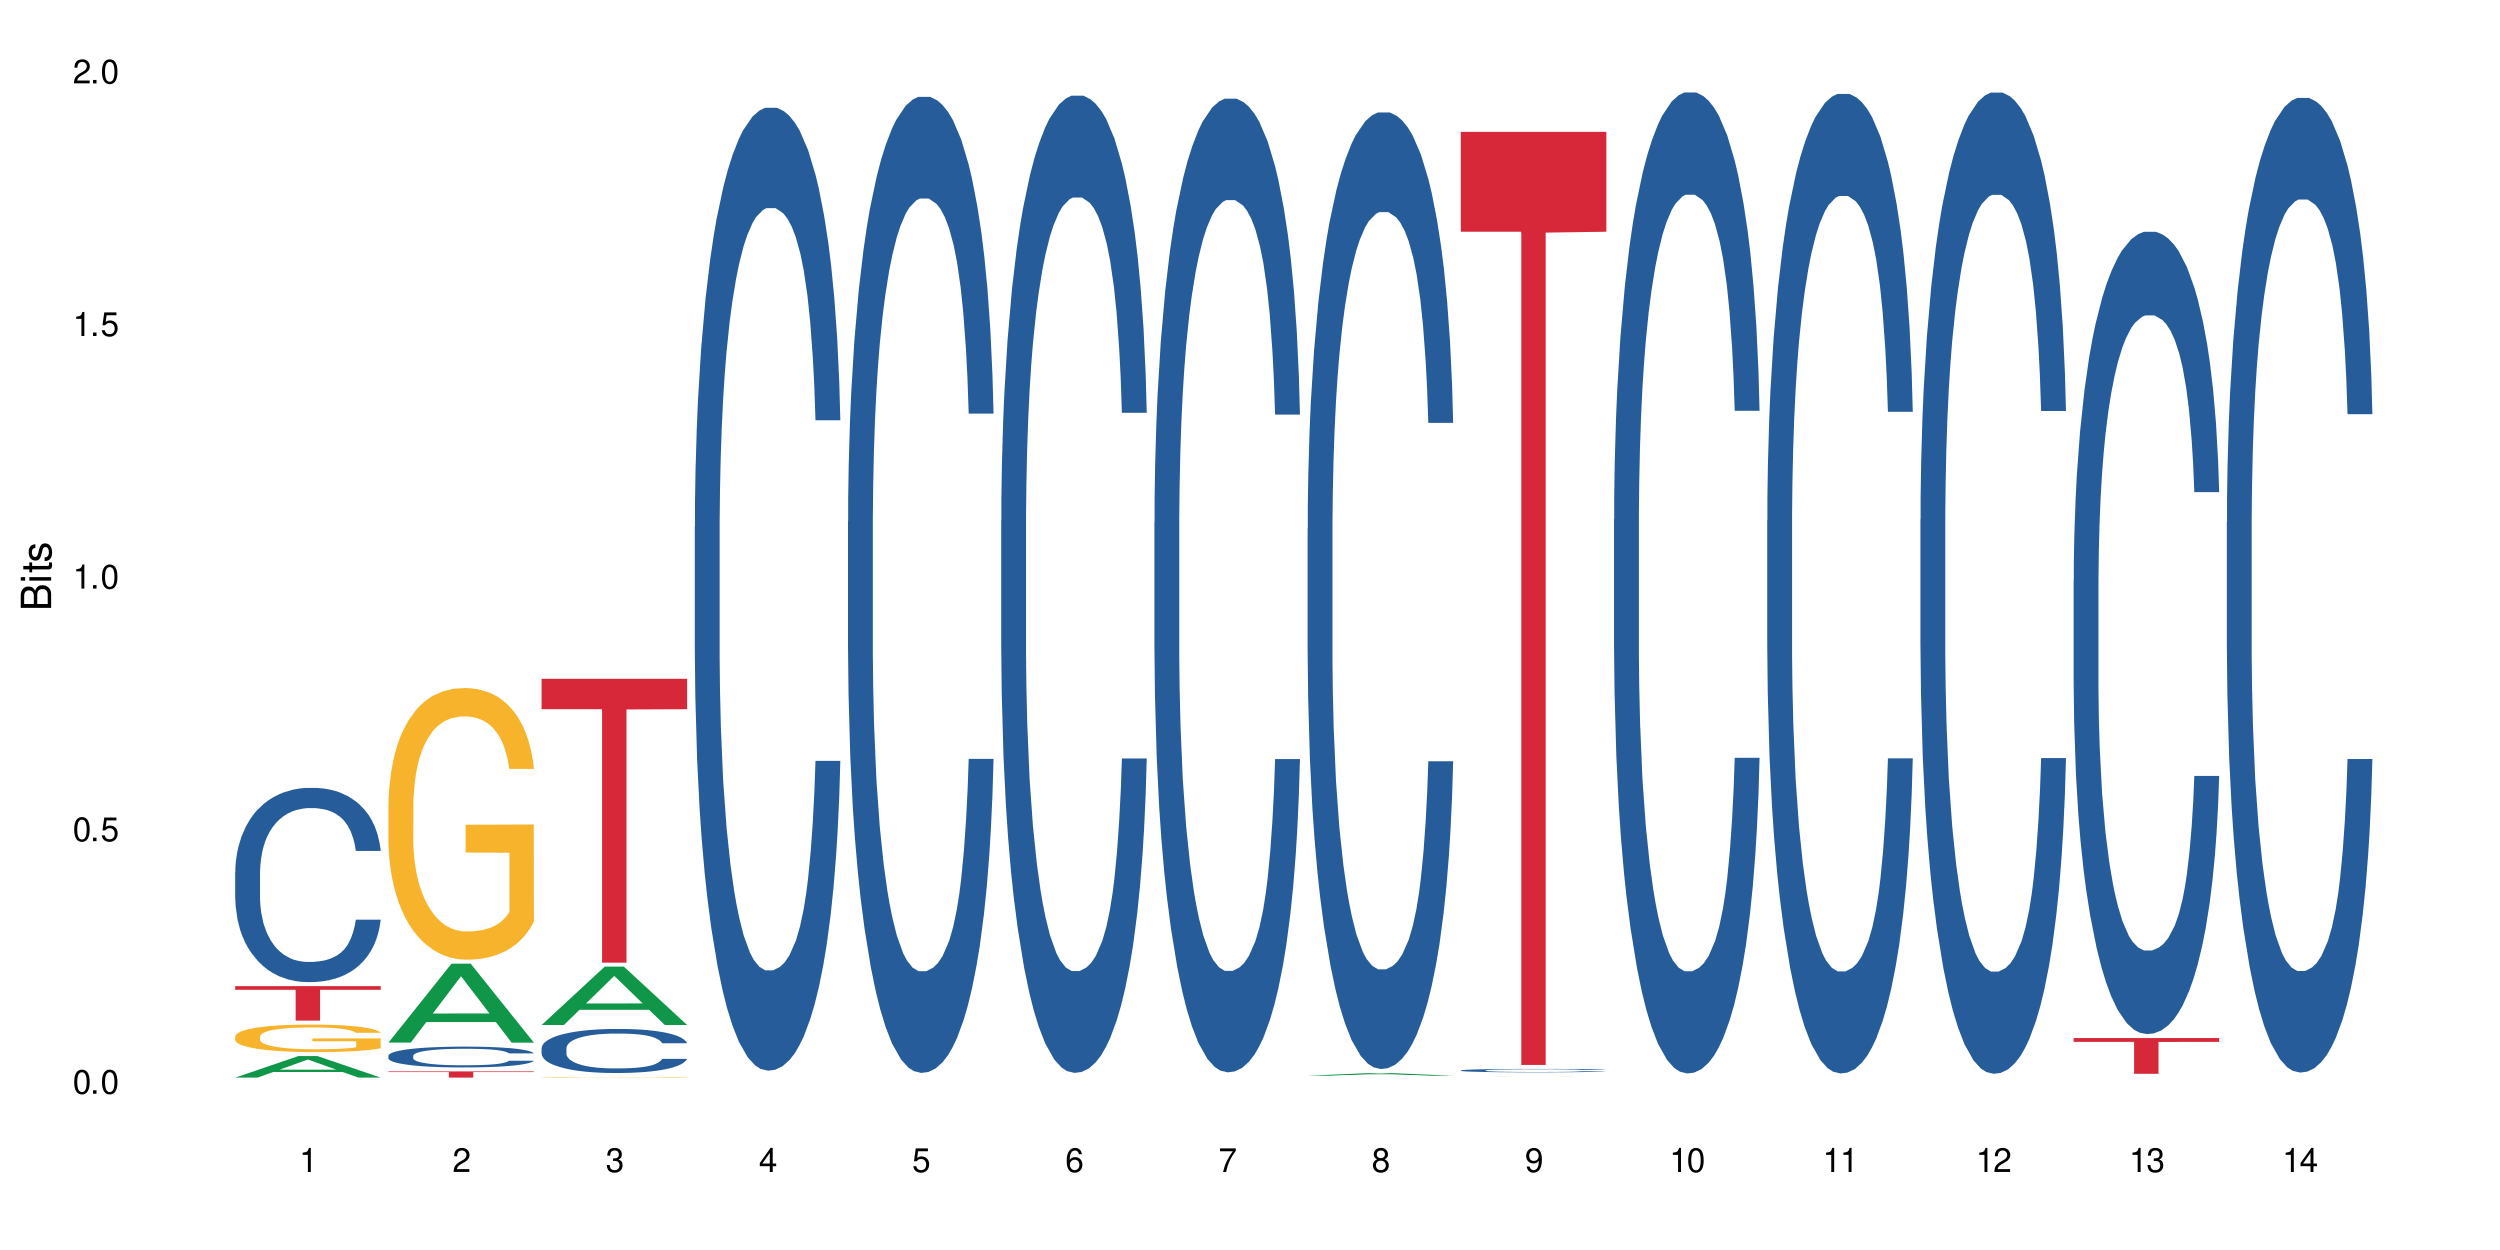 <?xml version="1.0" encoding="UTF-8"?>
<svg xmlns="http://www.w3.org/2000/svg" xmlns:xlink="http://www.w3.org/1999/xlink" width="720" height="360" viewBox="0 0 720 360">
<defs>
<g>
<g id="glyph-0-0">
</g>
<g id="glyph-0-1">
<path d="M 2.641 -6.938 C 2 -6.938 1.422 -6.656 1.078 -6.172 C 0.641 -5.562 0.406 -4.641 0.406 -3.359 C 0.406 -1.016 1.188 0.219 2.641 0.219 C 4.078 0.219 4.859 -1.016 4.859 -3.297 C 4.859 -4.641 4.656 -5.547 4.203 -6.172 C 3.844 -6.656 3.281 -6.938 2.641 -6.938 Z M 2.641 -6.188 C 3.547 -6.188 4 -5.25 4 -3.375 C 4 -1.406 3.562 -0.484 2.625 -0.484 C 1.734 -0.484 1.281 -1.438 1.281 -3.344 C 1.281 -5.25 1.734 -6.188 2.641 -6.188 Z M 2.641 -6.188 "/>
</g>
<g id="glyph-0-2">
<path d="M 1.828 -1 L 0.828 -1 L 0.828 0 L 1.828 0 Z M 1.828 -1 "/>
</g>
<g id="glyph-0-3">
<path d="M 4.562 -6.797 L 1.062 -6.797 L 0.547 -3.094 L 1.328 -3.094 C 1.719 -3.562 2.047 -3.734 2.578 -3.734 C 3.484 -3.734 4.062 -3.109 4.062 -2.094 C 4.062 -1.125 3.484 -0.531 2.578 -0.531 C 1.828 -0.531 1.375 -0.906 1.188 -1.672 L 0.328 -1.672 C 0.453 -1.109 0.547 -0.844 0.75 -0.594 C 1.125 -0.078 1.828 0.219 2.594 0.219 C 3.969 0.219 4.922 -0.781 4.922 -2.219 C 4.922 -3.562 4.031 -4.484 2.719 -4.484 C 2.25 -4.484 1.859 -4.359 1.469 -4.062 L 1.734 -5.969 L 4.562 -5.969 Z M 4.562 -6.797 "/>
</g>
<g id="glyph-0-4">
<path d="M 2.484 -4.938 L 2.484 0 L 3.328 0 L 3.328 -6.938 L 2.766 -6.938 C 2.469 -5.875 2.281 -5.734 0.984 -5.562 L 0.984 -4.938 Z M 2.484 -4.938 "/>
</g>
<g id="glyph-0-5">
<path d="M 4.859 -0.828 L 1.281 -0.828 C 1.359 -1.406 1.672 -1.781 2.5 -2.281 L 3.469 -2.828 C 4.406 -3.344 4.906 -4.062 4.906 -4.906 C 4.906 -5.484 4.672 -6.031 4.266 -6.406 C 3.859 -6.766 3.375 -6.938 2.719 -6.938 C 1.859 -6.938 1.219 -6.625 0.844 -6.031 C 0.609 -5.672 0.5 -5.234 0.484 -4.531 L 1.328 -4.531 C 1.359 -5.016 1.406 -5.281 1.531 -5.516 C 1.75 -5.938 2.188 -6.203 2.703 -6.203 C 3.469 -6.203 4.031 -5.641 4.031 -4.891 C 4.031 -4.344 3.719 -3.859 3.125 -3.516 L 2.234 -3 C 0.812 -2.172 0.406 -1.531 0.328 -0.016 L 4.859 -0.016 Z M 4.859 -0.828 "/>
</g>
<g id="glyph-0-6">
<path d="M 2.125 -3.188 L 2.578 -3.188 C 3.5 -3.188 3.984 -2.766 3.984 -1.922 C 3.984 -1.062 3.469 -0.531 2.594 -0.531 C 1.656 -0.531 1.203 -1 1.156 -2.016 L 0.312 -2.016 C 0.344 -1.453 0.438 -1.094 0.609 -0.781 C 0.953 -0.109 1.625 0.219 2.547 0.219 C 3.953 0.219 4.859 -0.625 4.859 -1.938 C 4.859 -2.828 4.516 -3.297 3.703 -3.594 C 4.344 -3.844 4.656 -4.328 4.656 -5.031 C 4.656 -6.219 3.875 -6.938 2.578 -6.938 C 1.203 -6.938 0.484 -6.172 0.453 -4.703 L 1.297 -4.703 C 1.312 -5.125 1.344 -5.359 1.453 -5.578 C 1.641 -5.969 2.062 -6.203 2.594 -6.203 C 3.344 -6.203 3.797 -5.75 3.797 -5 C 3.797 -4.516 3.609 -4.219 3.25 -4.047 C 3.016 -3.953 2.703 -3.922 2.125 -3.906 Z M 2.125 -3.188 "/>
</g>
<g id="glyph-0-7">
<path d="M 3.141 -1.672 L 3.141 0 L 3.984 0 L 3.984 -1.672 L 4.984 -1.672 L 4.984 -2.438 L 3.984 -2.438 L 3.984 -6.938 L 3.359 -6.938 L 0.266 -2.578 L 0.266 -1.672 Z M 3.141 -2.438 L 1 -2.438 L 3.141 -5.5 Z M 3.141 -2.438 "/>
</g>
<g id="glyph-0-8">
<path d="M 4.781 -5.125 C 4.609 -6.266 3.891 -6.938 2.844 -6.938 C 2.094 -6.938 1.422 -6.578 1.031 -5.953 C 0.594 -5.266 0.406 -4.422 0.406 -3.172 C 0.406 -2 0.578 -1.25 0.984 -0.641 C 1.359 -0.078 1.953 0.219 2.703 0.219 C 3.984 0.219 4.922 -0.75 4.922 -2.094 C 4.922 -3.375 4.062 -4.281 2.844 -4.281 C 2.172 -4.281 1.641 -4.031 1.281 -3.516 C 1.281 -5.234 1.828 -6.188 2.797 -6.188 C 3.391 -6.188 3.797 -5.797 3.938 -5.125 Z M 2.734 -3.531 C 3.547 -3.531 4.062 -2.953 4.062 -2.031 C 4.062 -1.156 3.484 -0.531 2.703 -0.531 C 1.922 -0.531 1.328 -1.188 1.328 -2.078 C 1.328 -2.938 1.906 -3.531 2.734 -3.531 Z M 2.734 -3.531 "/>
</g>
<g id="glyph-0-9">
<path d="M 4.984 -6.797 L 0.438 -6.797 L 0.438 -5.969 L 4.109 -5.969 C 2.5 -3.656 1.828 -2.234 1.328 0 L 2.219 0 C 2.594 -2.172 3.453 -4.047 4.984 -6.094 Z M 4.984 -6.797 "/>
</g>
<g id="glyph-0-10">
<path d="M 3.75 -3.656 C 4.469 -4.094 4.688 -4.438 4.688 -5.078 C 4.688 -6.172 3.844 -6.938 2.641 -6.938 C 1.438 -6.938 0.594 -6.172 0.594 -5.094 C 0.594 -4.438 0.812 -4.094 1.516 -3.656 C 0.734 -3.266 0.359 -2.703 0.359 -1.922 C 0.359 -0.656 1.281 0.219 2.641 0.219 C 3.984 0.219 4.922 -0.656 4.922 -1.922 C 4.922 -2.703 4.531 -3.266 3.75 -3.656 Z M 2.641 -6.188 C 3.359 -6.188 3.812 -5.75 3.812 -5.062 C 3.812 -4.406 3.344 -3.984 2.641 -3.984 C 1.922 -3.984 1.453 -4.406 1.453 -5.078 C 1.453 -5.75 1.922 -6.188 2.641 -6.188 Z M 2.641 -3.266 C 3.484 -3.266 4.062 -2.719 4.062 -1.906 C 4.062 -1.078 3.484 -0.531 2.625 -0.531 C 1.797 -0.531 1.219 -1.094 1.219 -1.906 C 1.219 -2.719 1.781 -3.266 2.641 -3.266 Z M 2.641 -3.266 "/>
</g>
<g id="glyph-0-11">
<path d="M 0.516 -1.578 C 0.672 -0.453 1.406 0.219 2.438 0.219 C 3.188 0.219 3.859 -0.141 4.266 -0.766 C 4.688 -1.453 4.891 -2.297 4.891 -3.547 C 4.891 -4.719 4.703 -5.453 4.312 -6.078 C 3.938 -6.641 3.344 -6.938 2.594 -6.938 C 1.297 -6.938 0.359 -5.969 0.359 -4.625 C 0.359 -3.344 1.234 -2.453 2.453 -2.453 C 3.094 -2.453 3.578 -2.672 4.016 -3.203 C 4 -1.484 3.469 -0.531 2.5 -0.531 C 1.906 -0.531 1.484 -0.906 1.359 -1.578 Z M 2.578 -6.203 C 3.375 -6.203 3.969 -5.531 3.969 -4.641 C 3.969 -3.797 3.391 -3.188 2.547 -3.188 C 1.734 -3.188 1.234 -3.766 1.234 -4.688 C 1.234 -5.562 1.797 -6.203 2.578 -6.203 Z M 2.578 -6.203 "/>
</g>
<g id="glyph-1-0">
</g>
<g id="glyph-1-1">
<path d="M 0 -0.953 L 0 -4.891 C 0 -5.719 -0.234 -6.344 -0.734 -6.797 C -1.188 -7.234 -1.812 -7.469 -2.5 -7.469 C -3.547 -7.469 -4.188 -7 -4.625 -5.875 C -4.984 -6.688 -5.625 -7.094 -6.531 -7.094 C -7.172 -7.094 -7.734 -6.859 -8.141 -6.391 C -8.562 -5.922 -8.75 -5.344 -8.75 -4.5 L -8.75 -0.953 Z M -4.984 -2.062 L -7.766 -2.062 L -7.766 -4.219 C -7.766 -4.844 -7.688 -5.203 -7.453 -5.5 C -7.219 -5.812 -6.859 -5.969 -6.375 -5.969 C -5.891 -5.969 -5.531 -5.812 -5.297 -5.5 C -5.062 -5.203 -4.984 -4.844 -4.984 -4.219 Z M -0.984 -2.062 L -4 -2.062 L -4 -4.781 C -4 -5.766 -3.438 -6.359 -2.484 -6.359 C -1.547 -6.359 -0.984 -5.766 -0.984 -4.781 Z M -0.984 -2.062 "/>
</g>
<g id="glyph-1-2">
<path d="M -6.281 -1.797 L -6.281 -0.797 L 0 -0.797 L 0 -1.797 Z M -8.75 -1.797 L -8.75 -0.797 L -7.484 -0.797 L -7.484 -1.797 Z M -8.75 -1.797 "/>
</g>
<g id="glyph-1-3">
<path d="M -6.281 -3.047 L -6.281 -2.016 L -8.016 -2.016 L -8.016 -1.016 L -6.281 -1.016 L -6.281 -0.172 L -5.469 -0.172 L -5.469 -1.016 L -0.719 -1.016 C -0.078 -1.016 0.281 -1.453 0.281 -2.234 C 0.281 -2.5 0.25 -2.719 0.188 -3.047 L -0.641 -3.047 C -0.609 -2.906 -0.594 -2.766 -0.594 -2.562 C -0.594 -2.141 -0.719 -2.016 -1.156 -2.016 L -5.469 -2.016 L -5.469 -3.047 Z M -6.281 -3.047 "/>
</g>
<g id="glyph-1-4">
<path d="M -4.531 -5.25 C -5.766 -5.25 -6.469 -4.422 -6.469 -2.969 C -6.469 -1.516 -5.719 -0.562 -4.547 -0.562 C -3.562 -0.562 -3.094 -1.062 -2.734 -2.562 L -2.516 -3.484 C -2.344 -4.188 -2.094 -4.469 -1.641 -4.469 C -1.047 -4.469 -0.641 -3.875 -0.641 -3 C -0.641 -2.453 -0.797 -2 -1.062 -1.75 C -1.25 -1.594 -1.422 -1.531 -1.875 -1.469 L -1.875 -0.406 C -0.422 -0.453 0.281 -1.266 0.281 -2.922 C 0.281 -4.5 -0.5 -5.516 -1.719 -5.516 C -2.656 -5.516 -3.172 -4.984 -3.469 -3.734 L -3.703 -2.766 C -3.891 -1.953 -4.156 -1.609 -4.594 -1.609 C -5.188 -1.609 -5.547 -2.125 -5.547 -2.938 C -5.547 -3.75 -5.203 -4.172 -4.531 -4.203 Z M -4.531 -5.25 "/>
</g>
</g>
</defs>
<rect x="-72" y="-36" width="864" height="432" fill="rgb(100%, 100%, 100%)" fill-opacity="1"/>
<path fill-rule="nonzero" fill="rgb(6.275%, 58.824%, 28.235%)" fill-opacity="1" d="M 67.73 310.352 L 67.777 310.344 L 85.914 304.148 L 91.422 304.148 L 109.648 310.355 L 103.242 310.355 L 98.676 308.738 L 78.656 308.738 L 74.18 310.352 L 67.73 310.352 L 80.582 308.066 L 96.84 308.062 L 88.734 305.164 L 88.645 305.16 L 88.555 305.176 L 80.539 308.062 L 80.582 308.066 Z M 67.73 310.352 "/>
<path fill-rule="nonzero" fill="rgb(14.51%, 36.078%, 60%)" fill-opacity="1" d="M 67.73 251.258 L 67.781 251.207 L 67.781 249.98 L 67.934 248.039 L 68.293 245.582 L 68.652 243.895 L 69.57 240.879 L 70.848 237.965 L 72.18 235.715 L 73.148 234.383 L 74.02 233.363 L 76.012 231.469 L 77.289 230.5 L 78.672 229.629 L 80.355 228.762 L 81.582 228.25 L 84.344 227.43 L 86.391 227.074 L 87.973 226.918 L 91.398 226.918 L 93.441 227.125 L 94.926 227.379 L 96.562 227.789 L 97.941 228.25 L 100.344 229.375 L 102.492 230.805 L 103.461 231.625 L 104.996 233.207 L 106.172 234.742 L 106.988 236.07 L 107.91 237.965 L 108.727 240.266 L 109.34 242.871 L 109.648 245.07 L 102.492 245.07 L 102.133 243.027 L 101.723 241.441 L 100.957 239.344 L 100.191 237.863 L 99.117 236.379 L 98.145 235.406 L 96.816 234.438 L 95.641 233.82 L 94.414 233.363 L 93.238 233.055 L 90.988 232.75 L 88.383 232.75 L 87.41 232.852 L 85.418 233.262 L 84.344 233.617 L 82.812 234.332 L 81.738 235 L 80.461 236.02 L 79.59 236.891 L 78.516 238.219 L 77.75 239.395 L 76.883 241.082 L 76.371 242.363 L 75.91 243.793 L 75.5 245.48 L 75.195 247.27 L 74.988 249.164 L 74.887 251.004 L 74.887 258.93 L 74.988 260.77 L 75.246 262.918 L 75.91 266.035 L 76.883 268.746 L 78.004 270.895 L 79.078 272.43 L 79.691 273.145 L 80.512 273.961 L 81.789 274.984 L 83.629 276.008 L 84.703 276.418 L 86.34 276.824 L 88.023 277.031 L 90.273 277.031 L 92.27 276.824 L 93.598 276.57 L 94.977 276.16 L 96.867 275.293 L 98.043 274.473 L 99.066 273.5 L 99.832 272.531 L 100.344 271.711 L 101.109 270.129 L 101.723 268.387 L 102.184 266.598 L 102.492 264.859 L 109.648 264.859 L 109.34 266.906 L 108.883 268.898 L 108.422 270.383 L 107.707 272.172 L 106.887 273.758 L 105.711 275.547 L 104.742 276.723 L 103.461 278 L 102.285 278.973 L 101.008 279.844 L 99.117 280.863 L 97.891 281.375 L 96.562 281.836 L 94.977 282.246 L 92.984 282.605 L 90.836 282.809 L 88.844 282.859 L 86.695 282.758 L 85.109 282.551 L 83.016 282.094 L 80.41 281.172 L 78.516 280.199 L 77.035 279.23 L 75.758 278.207 L 74.324 276.824 L 72.484 274.574 L 71.359 272.836 L 70.594 271.406 L 69.723 269.41 L 69.109 267.621 L 68.395 264.758 L 67.883 261.129 L 67.73 258.316 Z M 67.73 251.258 "/>
<path fill-rule="nonzero" fill="rgb(96.863%, 70.196%, 16.863%)" fill-opacity="1" d="M 67.73 298.477 L 67.781 298.469 L 67.781 298.324 L 67.988 297.996 L 68.496 297.547 L 69.164 297.18 L 69.879 296.891 L 70.34 296.738 L 71.105 296.52 L 71.77 296.359 L 73.457 296.035 L 75.602 295.73 L 76.777 295.602 L 78.109 295.477 L 80 295.34 L 80.867 295.289 L 83.527 295.172 L 86.543 295.102 L 89.863 295.078 L 91.398 295.086 L 93.496 295.113 L 96.355 295.195 L 97.992 295.266 L 99.27 295.34 L 100.602 295.434 L 102.234 295.578 L 103.77 295.75 L 104.996 295.926 L 106.223 296.145 L 107.246 296.375 L 108.113 296.629 L 108.883 296.934 L 109.34 297.188 L 109.648 297.441 L 102.543 297.441 L 102.133 297.188 L 101.672 296.992 L 100.906 296.75 L 100.141 296.578 L 99.375 296.441 L 97.941 296.25 L 96.715 296.137 L 95.18 296.035 L 93.699 295.969 L 92.012 295.926 L 90.988 295.91 L 88.281 295.91 L 85.828 295.961 L 84.395 296.02 L 83.375 296.078 L 81.941 296.188 L 81.074 296.273 L 80.562 296.332 L 79.027 296.555 L 78.004 296.758 L 77.445 296.895 L 76.727 297.113 L 76.215 297.309 L 75.652 297.598 L 75.348 297.816 L 74.938 298.309 L 74.887 299.613 L 75.039 299.887 L 75.348 300.184 L 75.758 300.445 L 76.371 300.723 L 76.984 300.93 L 78.059 301.215 L 78.977 301.402 L 79.691 301.527 L 81.074 301.723 L 81.637 301.785 L 82.965 301.918 L 84.344 302.02 L 86.031 302.105 L 87.309 302.148 L 89.355 302.184 L 91.961 302.184 L 95.027 302.141 L 96.969 302.082 L 98.301 302.023 L 99.168 301.973 L 100.242 301.895 L 101.008 301.824 L 101.723 301.742 L 102.594 301.621 L 102.594 299.887 L 89.969 299.883 L 89.969 299.07 L 109.598 299.062 L 109.648 301.895 L 108.574 302.09 L 107.246 302.277 L 105.969 302.422 L 104.637 302.547 L 102.746 302.684 L 101.215 302.77 L 98.863 302.871 L 96.715 302.938 L 94.465 302.98 L 92.473 303.004 L 90.121 303.012 L 88.023 302.996 L 85.777 302.953 L 83.988 302.895 L 82.352 302.82 L 80.715 302.727 L 78.672 302.574 L 77.34 302.453 L 75.961 302.301 L 74.582 302.121 L 73.355 301.926 L 72.535 301.773 L 71.719 301.598 L 70.848 301.379 L 70.031 301.133 L 69.418 300.91 L 68.855 300.656 L 68.445 300.418 L 68.039 300.09 L 67.832 299.832 L 67.73 299.605 Z M 67.73 298.477 "/>
<path fill-rule="nonzero" fill="rgb(83.922%, 15.686%, 22.353%)" fill-opacity="1" d="M 67.73 284 L 109.648 284 L 109.648 285.062 L 92.18 285.07 L 92.18 293.938 L 85.148 293.938 L 85.148 285.082 L 85.047 285.062 L 67.73 285.062 Z M 67.73 284 "/>
<path fill-rule="nonzero" fill="rgb(6.275%, 58.824%, 28.235%)" fill-opacity="1" d="M 111.855 300.27 L 111.898 300.246 L 130.035 277.531 L 135.543 277.531 L 153.77 300.289 L 147.367 300.289 L 142.801 294.352 L 122.781 294.352 L 118.301 300.27 L 111.855 300.27 L 124.707 291.895 L 140.961 291.871 L 132.855 281.25 L 132.766 281.23 L 132.68 281.293 L 124.66 291.871 L 124.707 291.895 Z M 111.855 300.27 "/>
<path fill-rule="nonzero" fill="rgb(14.51%, 36.078%, 60%)" fill-opacity="1" d="M 111.855 304.039 L 111.906 304.031 L 111.906 303.898 L 112.059 303.691 L 112.418 303.43 L 112.773 303.25 L 113.695 302.926 L 114.973 302.613 L 116.301 302.371 L 117.273 302.23 L 118.141 302.121 L 120.137 301.918 L 121.414 301.812 L 122.793 301.719 L 124.48 301.629 L 125.707 301.574 L 128.469 301.484 L 130.512 301.445 L 132.098 301.43 L 135.523 301.43 L 137.566 301.453 L 139.047 301.48 L 140.684 301.523 L 142.066 301.574 L 144.469 301.691 L 146.613 301.848 L 147.586 301.934 L 149.117 302.105 L 150.293 302.27 L 151.113 302.41 L 152.031 302.613 L 152.852 302.859 L 153.465 303.141 L 153.77 303.375 L 146.613 303.375 L 146.258 303.156 L 145.848 302.984 L 145.082 302.762 L 144.312 302.602 L 143.242 302.441 L 142.27 302.34 L 140.941 302.234 L 139.766 302.168 L 138.539 302.121 L 137.363 302.086 L 135.113 302.055 L 132.504 302.055 L 131.535 302.066 L 129.539 302.109 L 128.469 302.148 L 126.934 302.223 L 125.859 302.297 L 124.582 302.406 L 123.715 302.5 L 122.641 302.641 L 121.875 302.766 L 121.004 302.945 L 120.492 303.086 L 120.031 303.238 L 119.625 303.418 L 119.316 303.609 L 119.113 303.812 L 119.012 304.012 L 119.012 304.859 L 119.113 305.055 L 119.367 305.285 L 120.031 305.621 L 121.004 305.91 L 122.129 306.141 L 123.203 306.305 L 123.816 306.383 L 124.633 306.469 L 125.91 306.578 L 127.75 306.688 L 128.824 306.73 L 130.461 306.777 L 132.148 306.797 L 134.398 306.797 L 136.391 306.777 L 137.719 306.75 L 139.102 306.703 L 140.992 306.613 L 142.168 306.523 L 143.188 306.422 L 143.957 306.316 L 144.469 306.227 L 145.234 306.059 L 145.848 305.871 L 146.309 305.68 L 146.613 305.496 L 153.77 305.496 L 153.465 305.715 L 153.004 305.926 L 152.543 306.086 L 151.828 306.277 L 151.012 306.449 L 149.836 306.641 L 148.863 306.766 L 147.586 306.902 L 146.41 307.008 L 145.133 307.098 L 143.242 307.207 L 142.012 307.262 L 140.684 307.312 L 139.102 307.355 L 137.105 307.395 L 134.961 307.418 L 132.965 307.422 L 130.82 307.41 L 129.234 307.391 L 127.137 307.34 L 124.531 307.242 L 122.641 307.137 L 121.156 307.035 L 119.879 306.926 L 118.449 306.777 L 116.609 306.535 L 115.484 306.348 L 114.715 306.195 L 113.848 305.98 L 113.234 305.789 L 112.52 305.484 L 112.008 305.094 L 111.855 304.793 Z M 111.855 304.039 "/>
<path fill-rule="nonzero" fill="rgb(96.863%, 70.196%, 16.863%)" fill-opacity="1" d="M 111.855 231.664 L 111.906 231.594 L 111.906 230.164 L 112.109 226.949 L 112.621 222.52 L 113.285 218.875 L 114 216.016 L 114.461 214.516 L 115.227 212.371 L 115.891 210.801 L 117.578 207.586 L 119.727 204.586 L 120.902 203.297 L 122.23 202.082 L 124.121 200.727 L 124.992 200.227 L 127.648 199.082 L 130.664 198.367 L 133.988 198.152 L 135.523 198.227 L 137.617 198.512 L 140.48 199.297 L 142.117 200.012 L 143.395 200.727 L 144.723 201.656 L 146.359 203.086 L 147.891 204.801 L 149.117 206.516 L 150.348 208.656 L 151.367 210.945 L 152.238 213.445 L 153.004 216.445 L 153.465 218.945 L 153.77 221.445 L 146.664 221.445 L 146.258 218.945 L 145.797 217.016 L 145.031 214.66 L 144.262 212.945 L 143.496 211.586 L 142.066 209.73 L 140.84 208.586 L 139.305 207.586 L 137.82 206.941 L 136.137 206.516 L 135.113 206.371 L 132.402 206.371 L 129.949 206.871 L 128.52 207.441 L 127.496 208.016 L 126.066 209.086 L 125.195 209.945 L 124.684 210.516 L 123.152 212.73 L 122.129 214.73 L 121.566 216.09 L 120.852 218.23 L 120.34 220.16 L 119.777 223.02 L 119.469 225.164 L 119.062 230.02 L 119.012 242.883 L 119.164 245.598 L 119.469 248.527 L 119.879 251.102 L 120.492 253.816 L 121.105 255.887 L 122.18 258.672 L 123.102 260.531 L 123.816 261.746 L 125.195 263.676 L 125.758 264.316 L 127.086 265.605 L 128.469 266.605 L 130.152 267.461 L 131.434 267.891 L 133.477 268.25 L 136.082 268.25 L 139.152 267.82 L 141.094 267.246 L 142.422 266.676 L 143.293 266.176 L 144.363 265.391 L 145.133 264.676 L 145.848 263.891 L 146.715 262.676 L 146.715 245.598 L 134.09 245.527 L 134.09 237.523 L 153.719 237.453 L 153.77 265.391 L 152.699 267.32 L 151.367 269.176 L 150.09 270.605 L 148.762 271.82 L 146.871 273.18 L 145.336 274.035 L 142.984 275.035 L 140.84 275.68 L 138.59 276.109 L 136.594 276.324 L 134.242 276.395 L 132.148 276.25 L 129.898 275.82 L 128.109 275.25 L 126.473 274.535 L 124.84 273.605 L 122.793 272.105 L 121.465 270.891 L 120.082 269.391 L 118.703 267.605 L 117.477 265.676 L 116.66 264.176 L 115.84 262.461 L 114.973 260.316 L 114.152 257.887 L 113.539 255.672 L 112.98 253.172 L 112.57 250.812 L 112.16 247.598 L 111.957 245.027 L 111.855 242.812 Z M 111.855 231.664 "/>
<path fill-rule="nonzero" fill="rgb(83.922%, 15.686%, 22.353%)" fill-opacity="1" d="M 111.855 308.562 L 153.77 308.562 L 153.77 308.754 L 136.301 308.754 L 136.301 310.355 L 129.273 310.355 L 129.273 308.758 L 129.172 308.754 L 111.855 308.754 Z M 111.855 308.562 "/>
<path fill-rule="nonzero" fill="rgb(6.275%, 58.824%, 28.235%)" fill-opacity="1" d="M 155.977 295.191 L 156.023 295.176 L 174.16 278.387 L 179.668 278.387 L 197.895 295.207 L 191.488 295.207 L 186.922 290.816 L 166.902 290.816 L 162.426 295.191 L 155.977 295.191 L 168.828 289 L 185.086 288.984 L 176.98 281.133 L 176.891 281.117 L 176.801 281.168 L 168.785 288.984 L 168.828 289 Z M 155.977 295.191 "/>
<path fill-rule="nonzero" fill="rgb(14.51%, 36.078%, 60%)" fill-opacity="1" d="M 155.977 301.863 L 156.027 301.852 L 156.027 301.574 L 156.18 301.133 L 156.539 300.578 L 156.898 300.195 L 157.816 299.512 L 159.094 298.852 L 160.426 298.34 L 161.395 298.039 L 162.266 297.809 L 164.258 297.379 L 165.535 297.156 L 166.918 296.961 L 168.602 296.762 L 169.828 296.648 L 172.59 296.461 L 174.637 296.379 L 176.219 296.348 L 179.645 296.348 L 181.688 296.391 L 183.172 296.449 L 184.809 296.543 L 186.188 296.648 L 188.59 296.902 L 190.738 297.227 L 191.707 297.414 L 193.242 297.773 L 194.418 298.121 L 195.234 298.422 L 196.156 298.852 L 196.973 299.371 L 197.586 299.965 L 197.895 300.461 L 190.738 300.461 L 190.379 299.996 L 189.969 299.637 L 189.203 299.164 L 188.438 298.828 L 187.363 298.492 L 186.391 298.27 L 185.062 298.051 L 183.887 297.91 L 182.66 297.809 L 181.484 297.738 L 179.234 297.668 L 176.629 297.668 L 175.656 297.691 L 173.664 297.785 L 172.59 297.863 L 171.059 298.027 L 169.984 298.176 L 168.707 298.41 L 167.836 298.605 L 166.762 298.906 L 165.996 299.176 L 165.129 299.559 L 164.617 299.848 L 164.156 300.172 L 163.746 300.555 L 163.441 300.961 L 163.234 301.391 L 163.133 301.805 L 163.133 303.602 L 163.234 304.02 L 163.492 304.508 L 164.156 305.215 L 165.129 305.828 L 166.25 306.316 L 167.324 306.664 L 167.938 306.824 L 168.758 307.012 L 170.035 307.242 L 171.875 307.477 L 172.949 307.566 L 174.582 307.66 L 176.27 307.707 L 178.52 307.707 L 180.512 307.66 L 181.844 307.602 L 183.223 307.512 L 185.113 307.312 L 186.289 307.129 L 187.312 306.906 L 188.078 306.688 L 188.59 306.5 L 189.355 306.141 L 189.969 305.746 L 190.43 305.344 L 190.738 304.949 L 197.895 304.949 L 197.586 305.41 L 197.129 305.863 L 196.668 306.199 L 195.953 306.605 L 195.133 306.965 L 193.957 307.371 L 192.988 307.637 L 191.707 307.926 L 190.531 308.148 L 189.254 308.344 L 187.363 308.578 L 186.137 308.691 L 184.809 308.797 L 183.223 308.891 L 181.23 308.973 L 179.082 309.016 L 177.09 309.027 L 174.941 309.004 L 173.355 308.961 L 171.262 308.855 L 168.652 308.645 L 166.762 308.426 L 165.281 308.207 L 164.004 307.973 L 162.57 307.66 L 160.73 307.152 L 159.605 306.758 L 158.84 306.434 L 157.969 305.98 L 157.355 305.574 L 156.641 304.926 L 156.129 304.102 L 155.977 303.465 Z M 155.977 301.863 "/>
<path fill-rule="nonzero" fill="rgb(96.863%, 70.196%, 16.863%)" fill-opacity="1" d="M 155.977 310.25 L 156.027 310.25 L 156.027 310.246 L 156.234 310.238 L 156.742 310.227 L 157.41 310.219 L 158.125 310.211 L 158.582 310.207 L 159.352 310.203 L 160.016 310.199 L 161.703 310.191 L 163.848 310.184 L 165.023 310.18 L 166.355 310.176 L 168.246 310.176 L 169.113 310.172 L 171.773 310.172 L 174.789 310.168 L 181.742 310.168 L 184.602 310.172 L 186.238 310.172 L 187.516 310.176 L 188.848 310.176 L 190.48 310.18 L 192.016 310.184 L 193.242 310.188 L 194.469 310.195 L 195.492 310.199 L 196.359 310.203 L 197.129 310.211 L 197.586 310.219 L 197.895 310.223 L 190.789 310.223 L 190.379 310.219 L 189.918 310.215 L 189.152 310.207 L 188.387 310.203 L 187.617 310.199 L 186.188 310.195 L 184.961 310.191 L 183.426 310.191 L 181.945 310.188 L 174.074 310.188 L 172.641 310.191 L 171.617 310.191 L 170.188 310.195 L 169.32 310.195 L 168.809 310.199 L 167.273 310.203 L 166.25 310.207 L 165.688 310.211 L 164.973 310.215 L 164.461 310.223 L 163.898 310.227 L 163.594 310.234 L 163.184 310.246 L 163.133 310.277 L 163.285 310.281 L 163.594 310.289 L 164.004 310.297 L 164.617 310.301 L 165.23 310.309 L 166.305 310.312 L 167.223 310.32 L 167.938 310.32 L 169.32 310.328 L 169.883 310.328 L 171.211 310.332 L 172.59 310.332 L 174.277 310.336 L 185.215 310.336 L 186.547 310.332 L 188.488 310.332 L 189.254 310.328 L 189.969 310.328 L 190.84 310.324 L 190.84 310.281 L 178.215 310.281 L 178.215 310.262 L 197.844 310.262 L 197.895 310.332 L 196.82 310.336 L 195.492 310.34 L 194.215 310.344 L 192.883 310.348 L 190.992 310.348 L 189.461 310.352 L 187.109 310.355 L 172.234 310.355 L 170.598 310.352 L 168.961 310.352 L 166.918 310.348 L 165.586 310.344 L 162.828 310.336 L 161.602 310.332 L 160.781 310.328 L 159.965 310.324 L 159.094 310.316 L 158.277 310.312 L 157.664 310.309 L 157.102 310.301 L 156.691 310.297 L 156.285 310.289 L 156.078 310.281 L 155.977 310.277 Z M 155.977 310.25 "/>
<path fill-rule="nonzero" fill="rgb(83.922%, 15.686%, 22.353%)" fill-opacity="1" d="M 155.977 195.5 L 197.895 195.5 L 197.895 204.25 L 180.426 204.328 L 180.426 277.246 L 173.395 277.246 L 173.395 204.402 L 173.293 204.25 L 155.977 204.25 Z M 155.977 195.5 "/>
<path fill-rule="nonzero" fill="rgb(14.51%, 36.078%, 60%)" fill-opacity="1" d="M 200.102 151.703 L 200.152 151.449 L 200.152 145.363 L 200.305 135.73 L 200.664 123.562 L 201.02 115.199 L 201.941 100.242 L 203.219 85.793 L 204.547 74.641 L 205.52 68.047 L 206.387 62.98 L 208.383 53.598 L 209.66 48.781 L 211.039 44.473 L 212.727 40.164 L 213.953 37.629 L 216.715 33.574 L 218.758 31.801 L 220.344 31.039 L 223.77 31.039 L 225.812 32.051 L 227.293 33.32 L 228.93 35.348 L 230.312 37.629 L 232.715 43.207 L 234.859 50.305 L 235.832 54.359 L 237.363 62.219 L 238.539 69.824 L 239.359 76.414 L 240.277 85.793 L 241.098 97.199 L 241.711 110.129 L 242.016 121.027 L 234.859 121.027 L 234.504 110.891 L 234.094 103.031 L 233.328 92.637 L 232.559 85.285 L 231.488 77.934 L 230.516 73.117 L 229.188 68.301 L 228.012 65.262 L 226.785 62.98 L 225.609 61.457 L 223.359 59.938 L 220.75 59.938 L 219.781 60.445 L 217.785 62.473 L 216.715 64.246 L 215.18 67.797 L 214.105 71.09 L 212.828 76.16 L 211.961 80.469 L 210.887 87.059 L 210.117 92.891 L 209.25 101.258 L 208.738 107.594 L 208.277 114.691 L 207.871 123.055 L 207.562 131.93 L 207.359 141.309 L 207.258 150.434 L 207.258 189.727 L 207.359 198.852 L 207.613 209.496 L 208.277 224.961 L 209.25 238.395 L 210.375 249.043 L 211.449 256.648 L 212.062 260.195 L 212.879 264.254 L 214.156 269.32 L 215.996 274.391 L 217.07 276.422 L 218.707 278.449 L 220.395 279.461 L 222.645 279.461 L 224.637 278.449 L 225.965 277.18 L 227.348 275.152 L 229.238 270.844 L 230.414 266.789 L 231.434 261.973 L 232.203 257.156 L 232.715 253.098 L 233.48 245.242 L 234.094 236.621 L 234.555 227.75 L 234.859 219.129 L 242.016 219.129 L 241.711 229.27 L 241.25 239.156 L 240.789 246.508 L 240.074 255.379 L 239.258 263.238 L 238.082 272.109 L 237.109 277.941 L 235.832 284.277 L 234.656 289.094 L 233.379 293.402 L 231.488 298.473 L 230.258 301.008 L 228.93 303.289 L 227.348 305.316 L 225.352 307.094 L 223.207 308.105 L 221.211 308.359 L 219.066 307.852 L 217.48 306.84 L 215.383 304.559 L 212.777 299.996 L 210.887 295.18 L 209.402 290.363 L 208.125 285.293 L 206.695 278.449 L 204.855 267.293 L 203.73 258.676 L 202.961 251.578 L 202.094 241.691 L 201.48 232.82 L 200.766 218.625 L 200.254 200.625 L 200.102 186.684 Z M 200.102 151.703 "/>
<path fill-rule="nonzero" fill="rgb(14.51%, 36.078%, 60%)" fill-opacity="1" d="M 244.223 150.199 L 244.273 149.945 L 244.273 143.777 L 244.426 134.012 L 244.785 121.68 L 245.145 113.199 L 246.062 98.039 L 247.34 83.395 L 248.672 72.086 L 249.641 65.406 L 250.512 60.266 L 252.504 50.758 L 253.781 45.879 L 255.164 41.508 L 256.848 37.141 L 258.074 34.57 L 260.836 30.461 L 262.883 28.66 L 264.465 27.891 L 267.891 27.891 L 269.934 28.918 L 271.418 30.203 L 273.055 32.258 L 274.434 34.57 L 276.836 40.223 L 278.984 47.418 L 279.953 51.531 L 281.488 59.496 L 282.664 67.203 L 283.48 73.887 L 284.402 83.395 L 285.219 94.957 L 285.832 108.059 L 286.141 119.109 L 278.984 119.109 L 278.625 108.832 L 278.215 100.867 L 277.449 90.332 L 276.684 82.879 L 275.609 75.426 L 274.637 70.543 L 273.309 65.664 L 272.133 62.578 L 270.906 60.266 L 269.73 58.727 L 267.48 57.184 L 264.875 57.184 L 263.902 57.695 L 261.91 59.754 L 260.836 61.551 L 259.305 65.148 L 258.23 68.488 L 256.953 73.629 L 256.082 77.996 L 255.008 84.676 L 254.242 90.586 L 253.371 99.066 L 252.863 105.492 L 252.402 112.684 L 251.992 121.164 L 251.688 130.16 L 251.48 139.664 L 251.379 148.918 L 251.379 188.742 L 251.48 197.996 L 251.738 208.785 L 252.402 224.461 L 253.371 238.078 L 254.496 248.871 L 255.57 256.578 L 256.184 260.176 L 257.004 264.289 L 258.281 269.426 L 260.121 274.566 L 261.195 276.621 L 262.828 278.68 L 264.516 279.707 L 266.766 279.707 L 268.758 278.68 L 270.09 277.395 L 271.469 275.336 L 273.359 270.969 L 274.535 266.859 L 275.559 261.977 L 276.324 257.094 L 276.836 252.984 L 277.602 245.016 L 278.215 236.281 L 278.676 227.289 L 278.984 218.551 L 286.141 218.551 L 285.832 228.828 L 285.371 238.852 L 284.914 246.301 L 284.195 255.297 L 283.379 263.262 L 282.203 272.254 L 281.23 278.164 L 279.953 284.59 L 278.777 289.469 L 277.5 293.84 L 275.609 298.977 L 274.383 301.547 L 273.055 303.859 L 271.469 305.914 L 269.477 307.715 L 267.328 308.742 L 265.336 309 L 263.188 308.484 L 261.602 307.457 L 259.508 305.145 L 256.898 300.52 L 255.008 295.637 L 253.527 290.754 L 252.25 285.617 L 250.816 278.68 L 248.977 267.371 L 247.852 258.637 L 247.086 251.441 L 246.215 241.418 L 245.602 232.426 L 244.887 218.035 L 244.375 199.793 L 244.223 185.66 Z M 244.223 150.199 "/>
<path fill-rule="nonzero" fill="rgb(14.51%, 36.078%, 60%)" fill-opacity="1" d="M 288.348 150.012 L 288.398 149.754 L 288.398 143.578 L 288.551 133.805 L 288.906 121.457 L 289.266 112.965 L 290.188 97.789 L 291.465 83.125 L 292.793 71.805 L 293.766 65.117 L 294.633 59.973 L 296.629 50.453 L 297.906 45.562 L 299.285 41.191 L 300.973 36.816 L 302.199 34.246 L 304.961 30.129 L 307.004 28.328 L 308.59 27.555 L 312.012 27.555 L 314.059 28.586 L 315.539 29.871 L 317.176 31.93 L 318.559 34.246 L 320.961 39.906 L 323.105 47.109 L 324.078 51.223 L 325.609 59.199 L 326.785 66.918 L 327.605 73.605 L 328.523 83.125 L 329.344 94.699 L 329.957 107.82 L 330.262 118.883 L 323.105 118.883 L 322.75 108.594 L 322.34 100.617 L 321.574 90.07 L 320.805 82.609 L 319.73 75.148 L 318.762 70.262 L 317.434 65.375 L 316.258 62.285 L 315.031 59.973 L 313.855 58.426 L 311.605 56.883 L 308.996 56.883 L 308.027 57.398 L 306.031 59.457 L 304.961 61.258 L 303.426 64.859 L 302.352 68.203 L 301.074 73.348 L 300.207 77.723 L 299.133 84.41 L 298.363 90.328 L 297.496 98.816 L 296.984 105.25 L 296.523 112.453 L 296.117 120.941 L 295.809 129.945 L 295.605 139.465 L 295.504 148.727 L 295.504 188.602 L 295.605 197.863 L 295.859 208.668 L 296.523 224.359 L 297.496 237.992 L 298.621 248.801 L 299.695 256.516 L 300.309 260.117 L 301.125 264.234 L 302.402 269.379 L 304.242 274.523 L 305.316 276.582 L 306.953 278.641 L 308.641 279.672 L 310.891 279.672 L 312.883 278.641 L 314.211 277.355 L 315.594 275.297 L 317.484 270.922 L 318.66 266.809 L 319.68 261.918 L 320.449 257.031 L 320.961 252.914 L 321.727 244.941 L 322.34 236.191 L 322.801 227.188 L 323.105 218.441 L 330.262 218.441 L 329.957 228.734 L 329.496 238.766 L 329.035 246.227 L 328.32 255.23 L 327.504 263.207 L 326.328 272.211 L 325.355 278.125 L 324.078 284.559 L 322.902 289.445 L 321.625 293.82 L 319.73 298.965 L 318.504 301.535 L 317.176 303.852 L 315.594 305.91 L 313.598 307.711 L 311.453 308.742 L 309.457 308.996 L 307.312 308.484 L 305.727 307.453 L 303.629 305.137 L 301.023 300.508 L 299.133 295.621 L 297.648 290.73 L 296.371 285.586 L 294.941 278.641 L 293.102 267.32 L 291.977 258.574 L 291.207 251.371 L 290.34 241.34 L 289.727 232.336 L 289.012 217.93 L 288.5 199.664 L 288.348 185.512 Z M 288.348 150.012 "/>
<path fill-rule="nonzero" fill="rgb(14.51%, 36.078%, 60%)" fill-opacity="1" d="M 332.469 150.426 L 332.52 150.172 L 332.52 144.02 L 332.672 134.277 L 333.031 121.977 L 333.391 113.516 L 334.309 98.395 L 335.586 83.781 L 336.918 72.504 L 337.887 65.84 L 338.758 60.715 L 340.75 51.23 L 342.027 46.359 L 343.406 42.004 L 345.094 37.645 L 346.32 35.082 L 349.082 30.98 L 351.129 29.188 L 352.711 28.418 L 356.137 28.418 L 358.18 29.441 L 359.664 30.723 L 361.301 32.773 L 362.68 35.082 L 365.082 40.719 L 367.23 47.898 L 368.199 52 L 369.734 59.945 L 370.91 67.633 L 371.727 74.301 L 372.648 83.781 L 373.465 95.316 L 374.078 108.391 L 374.387 119.414 L 367.23 119.414 L 366.871 109.16 L 366.461 101.215 L 365.695 90.703 L 364.93 83.27 L 363.855 75.836 L 362.883 70.965 L 361.555 66.098 L 360.379 63.02 L 359.152 60.715 L 357.977 59.176 L 355.727 57.637 L 353.121 57.637 L 352.148 58.152 L 350.156 60.199 L 349.082 61.996 L 347.547 65.582 L 346.477 68.918 L 345.199 74.043 L 344.328 78.398 L 343.254 85.066 L 342.488 90.961 L 341.617 99.418 L 341.109 105.828 L 340.648 113.004 L 340.238 121.465 L 339.934 130.434 L 339.727 139.918 L 339.625 149.145 L 339.625 188.875 L 339.727 198.105 L 339.984 208.871 L 340.648 224.504 L 341.617 238.09 L 342.742 248.855 L 343.816 256.547 L 344.43 260.137 L 345.25 264.234 L 346.527 269.363 L 348.367 274.488 L 349.441 276.539 L 351.074 278.59 L 352.762 279.617 L 355.012 279.617 L 357.004 278.59 L 358.336 277.309 L 359.715 275.258 L 361.605 270.902 L 362.781 266.801 L 363.805 261.93 L 364.57 257.059 L 365.082 252.957 L 365.848 245.012 L 366.461 236.297 L 366.922 227.324 L 367.23 218.609 L 374.387 218.609 L 374.078 228.863 L 373.617 238.859 L 373.16 246.293 L 372.441 255.266 L 371.625 263.211 L 370.449 272.184 L 369.477 278.078 L 368.199 284.484 L 367.023 289.355 L 365.746 293.715 L 363.855 298.84 L 362.629 301.402 L 361.301 303.711 L 359.715 305.762 L 357.723 307.555 L 355.574 308.582 L 353.582 308.836 L 351.434 308.324 L 349.848 307.301 L 347.754 304.992 L 345.145 300.379 L 343.254 295.508 L 341.773 290.637 L 340.496 285.512 L 339.062 278.59 L 337.223 267.312 L 336.098 258.598 L 335.332 251.422 L 334.461 241.422 L 333.848 232.453 L 333.133 218.098 L 332.621 199.898 L 332.469 185.801 Z M 332.469 150.426 "/>
<path fill-rule="nonzero" fill="rgb(6.275%, 58.824%, 28.235%)" fill-opacity="1" d="M 376.594 309.805 L 376.637 309.801 L 394.773 309.023 L 400.281 309.023 L 418.508 309.805 L 412.105 309.805 L 407.535 309.602 L 387.52 309.602 L 383.039 309.805 L 376.594 309.805 L 389.445 309.516 L 405.699 309.516 L 397.594 309.152 L 397.504 309.148 L 397.414 309.152 L 389.398 309.516 L 389.445 309.516 Z M 376.594 309.805 "/>
<path fill-rule="nonzero" fill="rgb(14.51%, 36.078%, 60%)" fill-opacity="1" d="M 376.594 152.254 L 376.645 152 L 376.645 145.957 L 376.797 136.387 L 377.152 124.301 L 377.512 115.988 L 378.434 101.133 L 379.711 86.777 L 381.039 75.699 L 382.012 69.148 L 382.879 64.113 L 384.871 54.797 L 386.152 50.012 L 387.531 45.73 L 389.219 41.449 L 390.445 38.93 L 393.207 34.902 L 395.25 33.137 L 396.836 32.383 L 400.258 32.383 L 402.305 33.391 L 403.785 34.648 L 405.422 36.664 L 406.801 38.93 L 409.207 44.469 L 411.352 51.523 L 412.324 55.551 L 413.855 63.359 L 415.031 70.914 L 415.852 77.461 L 416.77 86.777 L 417.59 98.109 L 418.203 110.953 L 418.508 121.781 L 411.352 121.781 L 410.996 111.711 L 410.586 103.902 L 409.82 93.578 L 409.051 86.273 L 407.977 78.973 L 407.008 74.188 L 405.68 69.402 L 404.504 66.379 L 403.277 64.113 L 402.102 62.602 L 399.852 61.09 L 397.242 61.09 L 396.273 61.594 L 394.277 63.609 L 393.207 65.371 L 391.672 68.898 L 390.598 72.172 L 389.32 77.207 L 388.453 81.488 L 387.379 88.035 L 386.609 93.828 L 385.742 102.141 L 385.23 108.434 L 384.77 115.488 L 384.363 123.797 L 384.055 132.609 L 383.852 141.93 L 383.75 150.996 L 383.75 190.027 L 383.852 199.094 L 384.105 209.672 L 384.77 225.031 L 385.742 238.379 L 386.867 248.957 L 387.941 256.512 L 388.555 260.035 L 389.371 264.066 L 390.648 269.102 L 392.488 274.137 L 393.562 276.152 L 395.199 278.168 L 396.887 279.176 L 399.137 279.176 L 401.129 278.168 L 402.457 276.91 L 403.836 274.895 L 405.73 270.613 L 406.906 266.582 L 407.926 261.801 L 408.695 257.016 L 409.207 252.984 L 409.973 245.18 L 410.586 236.617 L 411.047 227.801 L 411.352 219.238 L 418.508 219.238 L 418.203 229.312 L 417.742 239.133 L 417.281 246.438 L 416.566 255.25 L 415.75 263.059 L 414.574 271.871 L 413.602 277.664 L 412.324 283.961 L 411.148 288.746 L 409.871 293.027 L 407.977 298.062 L 406.75 300.582 L 405.422 302.848 L 403.836 304.863 L 401.844 306.625 L 399.695 307.633 L 397.703 307.883 L 395.559 307.379 L 393.973 306.371 L 391.875 304.105 L 389.27 299.574 L 387.379 294.789 L 385.895 290.004 L 384.617 284.969 L 383.188 278.168 L 381.348 267.086 L 380.223 258.523 L 379.453 251.473 L 378.586 241.652 L 377.973 232.84 L 377.258 218.734 L 376.746 200.855 L 376.594 187.004 Z M 376.594 152.254 "/>
<path fill-rule="nonzero" fill="rgb(6.275%, 58.824%, 28.235%)" fill-opacity="1" d="M 420.715 309.977 L 420.758 309.977 L 438.898 309.973 L 444.406 309.973 L 462.633 309.977 L 456.227 309.977 L 451.66 309.973 L 431.641 309.973 L 427.164 309.977 L 420.715 309.977 L 433.566 309.973 L 449.824 309.973 L 433.523 309.973 L 433.566 309.973 Z M 420.715 309.977 "/>
<path fill-rule="nonzero" fill="rgb(14.51%, 36.078%, 60%)" fill-opacity="1" d="M 420.715 308.273 L 420.766 308.273 L 420.766 308.25 L 420.918 308.215 L 421.277 308.172 L 421.637 308.145 L 422.555 308.09 L 423.832 308.039 L 425.164 308 L 426.133 307.977 L 427.004 307.957 L 428.996 307.922 L 430.273 307.906 L 431.652 307.891 L 433.34 307.875 L 434.566 307.867 L 437.328 307.852 L 439.371 307.844 L 444.383 307.844 L 446.426 307.848 L 447.91 307.852 L 449.547 307.859 L 450.926 307.867 L 453.328 307.887 L 455.477 307.91 L 456.445 307.926 L 457.98 307.953 L 459.156 307.98 L 459.973 308.004 L 460.895 308.039 L 461.711 308.078 L 462.324 308.125 L 462.633 308.164 L 455.477 308.164 L 455.117 308.129 L 454.707 308.102 L 453.941 308.062 L 453.176 308.035 L 452.102 308.012 L 451.129 307.992 L 449.801 307.977 L 448.625 307.965 L 447.398 307.957 L 446.223 307.953 L 443.973 307.945 L 441.367 307.945 L 440.395 307.949 L 438.402 307.957 L 437.328 307.961 L 435.793 307.973 L 434.723 307.984 L 433.441 308.004 L 432.574 308.02 L 431.5 308.043 L 430.734 308.062 L 429.863 308.094 L 429.355 308.117 L 428.895 308.141 L 428.484 308.172 L 428.18 308.203 L 427.973 308.234 L 427.871 308.27 L 427.871 308.41 L 427.973 308.441 L 428.23 308.48 L 428.895 308.535 L 429.863 308.582 L 430.988 308.621 L 432.062 308.648 L 432.676 308.66 L 433.496 308.676 L 434.773 308.691 L 436.613 308.711 L 437.688 308.719 L 439.32 308.727 L 441.008 308.73 L 443.258 308.73 L 445.25 308.727 L 446.582 308.723 L 447.961 308.715 L 449.852 308.699 L 451.027 308.684 L 452.051 308.668 L 452.816 308.648 L 453.328 308.637 L 454.094 308.605 L 454.707 308.574 L 455.168 308.543 L 455.477 308.516 L 462.633 308.516 L 462.324 308.551 L 461.863 308.586 L 461.406 308.613 L 460.688 308.645 L 459.871 308.672 L 458.695 308.703 L 457.723 308.723 L 456.445 308.746 L 455.27 308.762 L 453.992 308.777 L 452.102 308.797 L 450.875 308.805 L 449.547 308.812 L 447.961 308.82 L 445.969 308.828 L 443.82 308.832 L 439.68 308.832 L 438.094 308.828 L 436 308.82 L 433.391 308.801 L 431.5 308.785 L 430.02 308.77 L 428.742 308.75 L 427.309 308.727 L 425.469 308.684 L 424.344 308.656 L 423.578 308.629 L 422.707 308.594 L 422.094 308.562 L 421.379 308.512 L 420.867 308.449 L 420.715 308.398 Z M 420.715 308.273 "/>
<path fill-rule="nonzero" fill="rgb(83.922%, 15.686%, 22.353%)" fill-opacity="1" d="M 420.715 37.973 L 462.633 37.973 L 462.633 66.738 L 445.16 66.988 L 445.16 306.703 L 438.133 306.703 L 438.133 67.242 L 438.031 66.738 L 420.715 66.738 Z M 420.715 37.973 "/>
<path fill-rule="nonzero" fill="rgb(14.51%, 36.078%, 60%)" fill-opacity="1" d="M 464.836 149.562 L 464.891 149.301 L 464.891 143.105 L 465.043 133.289 L 465.398 120.895 L 465.758 112.371 L 466.68 97.137 L 467.957 82.414 L 469.285 71.051 L 470.258 64.34 L 471.125 59.172 L 473.117 49.617 L 474.398 44.711 L 475.777 40.32 L 477.465 35.93 L 478.691 33.348 L 481.453 29.215 L 483.496 27.41 L 485.082 26.633 L 488.504 26.633 L 490.551 27.668 L 492.031 28.957 L 493.668 31.023 L 495.047 33.348 L 497.453 39.031 L 499.598 46.262 L 500.57 50.395 L 502.102 58.398 L 503.277 66.145 L 504.098 72.859 L 505.016 82.414 L 505.836 94.035 L 506.449 107.207 L 506.754 118.312 L 499.598 118.312 L 499.242 107.98 L 498.832 99.977 L 498.066 89.387 L 497.297 81.898 L 496.223 74.41 L 495.254 69.504 L 493.926 64.598 L 492.75 61.496 L 491.523 59.172 L 490.348 57.625 L 488.098 56.074 L 485.488 56.074 L 484.52 56.59 L 482.523 58.656 L 481.453 60.465 L 479.918 64.078 L 478.844 67.438 L 477.566 72.602 L 476.695 76.992 L 475.625 83.707 L 474.855 89.648 L 473.988 98.168 L 473.477 104.625 L 473.016 111.855 L 472.609 120.379 L 472.301 129.418 L 472.098 138.973 L 471.996 148.27 L 471.996 188.297 L 472.098 197.594 L 472.352 208.441 L 473.016 224.195 L 473.988 237.883 L 475.113 248.73 L 476.188 256.477 L 476.801 260.09 L 477.617 264.223 L 478.895 269.387 L 480.734 274.555 L 481.809 276.621 L 483.445 278.684 L 485.133 279.719 L 487.383 279.719 L 489.375 278.684 L 490.703 277.395 L 492.082 275.328 L 493.977 270.938 L 495.152 266.805 L 496.172 261.898 L 496.941 256.992 L 497.453 252.859 L 498.219 244.855 L 498.832 236.074 L 499.293 227.035 L 499.598 218.254 L 506.754 218.254 L 506.449 228.586 L 505.988 238.656 L 505.527 246.145 L 504.812 255.184 L 503.996 263.191 L 502.82 272.23 L 501.848 278.168 L 500.57 284.625 L 499.395 289.531 L 498.117 293.922 L 496.223 299.086 L 494.996 301.668 L 493.668 303.992 L 492.082 306.059 L 490.09 307.867 L 487.941 308.902 L 485.949 309.16 L 483.801 308.641 L 482.219 307.609 L 480.121 305.285 L 477.516 300.637 L 475.625 295.73 L 474.141 290.824 L 472.863 285.66 L 471.434 278.684 L 469.594 267.324 L 468.469 258.543 L 467.699 251.312 L 466.832 241.238 L 466.219 232.199 L 465.504 217.738 L 464.992 199.402 L 464.836 185.199 Z M 464.836 149.562 "/>
<path fill-rule="nonzero" fill="rgb(14.51%, 36.078%, 60%)" fill-opacity="1" d="M 508.961 149.797 L 509.012 149.535 L 509.012 143.348 L 509.164 133.551 L 509.523 121.172 L 509.883 112.66 L 510.801 97.445 L 512.078 82.746 L 513.406 71.402 L 514.379 64.695 L 515.25 59.539 L 517.242 49.996 L 518.52 45.098 L 519.898 40.715 L 521.586 36.332 L 522.812 33.754 L 525.574 29.625 L 527.617 27.82 L 529.203 27.047 L 532.629 27.047 L 534.672 28.078 L 536.156 29.367 L 537.793 31.43 L 539.172 33.754 L 541.574 39.426 L 543.723 46.645 L 544.691 50.773 L 546.227 58.766 L 547.402 66.5 L 548.219 73.207 L 549.141 82.746 L 549.957 94.352 L 550.57 107.504 L 550.879 118.594 L 543.723 118.594 L 543.363 108.277 L 542.953 100.285 L 542.188 89.711 L 541.422 82.23 L 540.348 74.754 L 539.375 69.855 L 538.047 64.953 L 536.871 61.859 L 535.645 59.539 L 534.469 57.992 L 532.219 56.445 L 529.613 56.445 L 528.641 56.961 L 526.648 59.023 L 525.574 60.828 L 524.039 64.438 L 522.969 67.793 L 521.688 72.949 L 520.82 77.332 L 519.746 84.039 L 518.98 89.969 L 518.109 98.477 L 517.602 104.926 L 517.141 112.145 L 516.73 120.656 L 516.426 129.68 L 516.219 139.223 L 516.117 148.504 L 516.117 188.477 L 516.219 197.758 L 516.477 208.59 L 517.141 224.32 L 518.109 237.988 L 519.234 248.816 L 520.309 256.555 L 520.922 260.164 L 521.742 264.289 L 523.02 269.449 L 524.859 274.605 L 525.934 276.668 L 527.566 278.73 L 529.254 279.762 L 531.504 279.762 L 533.496 278.73 L 534.828 277.441 L 536.207 275.379 L 538.098 270.996 L 539.273 266.871 L 540.297 261.969 L 541.062 257.07 L 541.574 252.945 L 542.34 244.949 L 542.953 236.184 L 543.414 227.156 L 543.723 218.391 L 550.879 218.391 L 550.57 228.703 L 550.109 238.762 L 549.652 246.238 L 548.934 255.266 L 548.117 263.258 L 546.941 272.285 L 545.969 278.215 L 544.691 284.664 L 543.516 289.562 L 542.238 293.945 L 540.348 299.105 L 539.121 301.684 L 537.793 304.004 L 536.207 306.066 L 534.215 307.871 L 532.066 308.902 L 530.074 309.16 L 527.926 308.645 L 526.34 307.613 L 524.246 305.293 L 521.637 300.652 L 519.746 295.75 L 518.266 290.852 L 516.988 285.695 L 515.555 278.73 L 513.715 267.387 L 512.59 258.617 L 511.824 251.398 L 510.953 241.34 L 510.34 232.312 L 509.625 217.875 L 509.113 199.566 L 508.961 185.383 Z M 508.961 149.797 "/>
<path fill-rule="nonzero" fill="rgb(14.51%, 36.078%, 60%)" fill-opacity="1" d="M 553.082 149.621 L 553.137 149.363 L 553.137 143.164 L 553.289 133.348 L 553.645 120.949 L 554.004 112.426 L 554.926 97.184 L 556.203 82.461 L 557.531 71.098 L 558.504 64.379 L 559.371 59.215 L 561.363 49.656 L 562.645 44.75 L 564.023 40.355 L 565.711 35.965 L 566.938 33.383 L 569.695 29.25 L 571.742 27.441 L 573.328 26.668 L 576.75 26.668 L 578.797 27.699 L 580.277 28.992 L 581.914 31.059 L 583.293 33.383 L 585.695 39.066 L 587.844 46.297 L 588.816 50.43 L 590.348 58.438 L 591.523 66.188 L 592.344 72.906 L 593.262 82.461 L 594.082 94.086 L 594.695 107.258 L 595 118.367 L 587.844 118.367 L 587.484 108.035 L 587.078 100.027 L 586.312 89.438 L 585.543 81.945 L 584.469 74.453 L 583.5 69.547 L 582.172 64.637 L 580.996 61.539 L 579.766 59.215 L 578.59 57.664 L 576.344 56.113 L 573.734 56.113 L 572.766 56.629 L 570.77 58.699 L 569.695 60.504 L 568.164 64.121 L 567.09 67.48 L 565.812 72.645 L 564.941 77.039 L 563.871 83.754 L 563.102 89.695 L 562.234 98.219 L 561.723 104.676 L 561.262 111.91 L 560.855 120.434 L 560.547 129.473 L 560.344 139.031 L 560.242 148.332 L 560.242 188.367 L 560.344 197.668 L 560.598 208.516 L 561.262 224.273 L 562.234 237.965 L 563.359 248.812 L 564.434 256.562 L 565.047 260.18 L 565.863 264.312 L 567.141 269.477 L 568.98 274.645 L 570.055 276.711 L 571.691 278.777 L 573.379 279.812 L 575.625 279.812 L 577.621 278.777 L 578.949 277.484 L 580.328 275.418 L 582.223 271.027 L 583.398 266.895 L 584.418 261.988 L 585.188 257.078 L 585.695 252.945 L 586.465 244.938 L 587.078 236.156 L 587.539 227.117 L 587.844 218.332 L 595 218.332 L 594.695 228.664 L 594.234 238.738 L 593.773 246.23 L 593.059 255.27 L 592.242 263.277 L 591.066 272.32 L 590.094 278.262 L 588.816 284.719 L 587.641 289.625 L 586.363 294.02 L 584.469 299.184 L 583.242 301.766 L 581.914 304.094 L 580.328 306.16 L 578.336 307.965 L 576.188 309 L 574.195 309.258 L 572.047 308.742 L 570.465 307.707 L 568.367 305.383 L 565.762 300.734 L 563.871 295.824 L 562.387 290.918 L 561.109 285.75 L 559.68 278.777 L 557.836 267.41 L 556.715 258.629 L 555.945 251.398 L 555.078 241.324 L 554.465 232.281 L 553.75 217.816 L 553.238 199.477 L 553.082 185.27 Z M 553.082 149.621 "/>
<path fill-rule="nonzero" fill="rgb(14.51%, 36.078%, 60%)" fill-opacity="1" d="M 597.207 167.289 L 597.258 167.078 L 597.258 162.008 L 597.41 153.984 L 597.77 143.844 L 598.125 136.875 L 599.047 124.414 L 600.324 112.375 L 601.652 103.082 L 602.625 97.59 L 603.496 93.363 L 605.488 85.551 L 606.766 81.535 L 608.145 77.945 L 609.832 74.355 L 611.059 72.242 L 613.82 68.863 L 615.863 67.387 L 617.449 66.75 L 620.875 66.75 L 622.918 67.598 L 624.402 68.652 L 626.039 70.344 L 627.418 72.242 L 629.82 76.891 L 631.969 82.805 L 632.938 86.184 L 634.473 92.73 L 635.648 99.066 L 636.465 104.559 L 637.387 112.375 L 638.203 121.879 L 638.816 132.648 L 639.125 141.73 L 631.969 141.73 L 631.609 133.285 L 631.199 126.734 L 630.434 118.078 L 629.668 111.953 L 628.594 105.824 L 627.621 101.812 L 626.293 97.801 L 625.117 95.266 L 623.891 93.363 L 622.715 92.098 L 620.465 90.828 L 617.859 90.828 L 616.887 91.254 L 614.895 92.941 L 613.82 94.422 L 612.285 97.379 L 611.215 100.125 L 609.934 104.348 L 609.066 107.938 L 607.992 113.43 L 607.227 118.289 L 606.355 125.258 L 605.848 130.539 L 605.387 136.453 L 604.977 143.422 L 604.672 150.816 L 604.465 158.629 L 604.363 166.234 L 604.363 198.973 L 604.465 206.574 L 604.723 215.445 L 605.387 228.328 L 606.355 239.523 L 607.48 248.395 L 608.555 254.73 L 609.168 257.688 L 609.988 261.066 L 611.266 265.293 L 613.105 269.516 L 614.18 271.207 L 615.812 272.895 L 617.5 273.742 L 619.75 273.742 L 621.742 272.895 L 623.074 271.84 L 624.453 270.148 L 626.344 266.559 L 627.52 263.18 L 628.543 259.168 L 629.309 255.152 L 629.82 251.773 L 630.586 245.227 L 631.199 238.047 L 631.66 230.652 L 631.969 223.473 L 639.125 223.473 L 638.816 231.922 L 638.355 240.156 L 637.898 246.281 L 637.18 253.676 L 636.363 260.223 L 635.188 267.617 L 634.215 272.473 L 632.938 277.754 L 631.762 281.766 L 630.484 285.355 L 628.594 289.582 L 627.367 291.695 L 626.039 293.594 L 624.453 295.285 L 622.461 296.762 L 620.312 297.609 L 618.32 297.82 L 616.172 297.395 L 614.586 296.551 L 612.492 294.652 L 609.883 290.848 L 607.992 286.836 L 606.512 282.824 L 605.23 278.598 L 603.801 272.895 L 601.961 263.602 L 600.836 256.422 L 600.07 250.508 L 599.199 242.27 L 598.586 234.879 L 597.871 223.051 L 597.359 208.055 L 597.207 196.438 Z M 597.207 167.289 "/>
<path fill-rule="nonzero" fill="rgb(83.922%, 15.686%, 22.353%)" fill-opacity="1" d="M 597.207 298.957 L 639.125 298.957 L 639.125 300.062 L 621.652 300.07 L 621.652 309.262 L 614.625 309.262 L 614.625 300.082 L 614.523 300.062 L 597.207 300.062 Z M 597.207 298.957 "/>
<path fill-rule="nonzero" fill="rgb(14.51%, 36.078%, 60%)" fill-opacity="1" d="M 641.328 150.336 L 641.383 150.082 L 641.383 143.922 L 641.535 134.172 L 641.891 121.859 L 642.25 113.391 L 643.172 98.254 L 644.449 83.629 L 645.777 72.34 L 646.75 65.668 L 647.617 60.535 L 649.609 51.043 L 650.891 46.168 L 652.27 41.805 L 653.957 37.445 L 655.184 34.879 L 657.941 30.773 L 659.988 28.977 L 661.574 28.207 L 664.996 28.207 L 667.043 29.234 L 668.523 30.516 L 670.16 32.57 L 671.539 34.879 L 673.941 40.523 L 676.09 47.707 L 677.062 51.812 L 678.594 59.766 L 679.77 67.465 L 680.59 74.133 L 681.508 83.629 L 682.328 95.172 L 682.941 108.258 L 683.246 119.293 L 676.09 119.293 L 675.73 109.027 L 675.324 101.074 L 674.555 90.555 L 673.789 83.113 L 672.715 75.672 L 671.746 70.797 L 670.414 65.922 L 669.242 62.844 L 668.012 60.535 L 666.836 58.996 L 664.59 57.457 L 661.98 57.457 L 661.012 57.969 L 659.016 60.023 L 657.941 61.816 L 656.41 65.41 L 655.336 68.746 L 654.059 73.879 L 653.188 78.238 L 652.117 84.91 L 651.348 90.812 L 650.48 99.277 L 649.969 105.691 L 649.508 112.879 L 649.102 121.344 L 648.793 130.324 L 648.59 139.816 L 648.484 149.055 L 648.484 188.824 L 648.59 198.062 L 648.844 208.836 L 649.508 224.488 L 650.48 238.086 L 651.605 248.863 L 652.68 256.562 L 653.293 260.152 L 654.109 264.258 L 655.387 269.391 L 657.227 274.523 L 658.301 276.574 L 659.938 278.625 L 661.625 279.652 L 663.871 279.652 L 665.867 278.625 L 667.195 277.344 L 668.574 275.293 L 670.469 270.93 L 671.645 266.824 L 672.664 261.949 L 673.434 257.074 L 673.941 252.969 L 674.711 245.016 L 675.324 236.293 L 675.785 227.312 L 676.09 218.586 L 683.246 218.586 L 682.941 228.852 L 682.48 238.855 L 682.02 246.297 L 681.305 255.277 L 680.484 263.23 L 679.309 272.211 L 678.34 278.113 L 677.062 284.527 L 675.887 289.402 L 674.609 293.766 L 672.715 298.898 L 671.488 301.461 L 670.16 303.773 L 668.574 305.824 L 666.582 307.621 L 664.434 308.648 L 662.441 308.902 L 660.293 308.391 L 658.711 307.363 L 656.613 305.055 L 654.008 300.438 L 652.117 295.562 L 650.633 290.688 L 649.355 285.555 L 647.926 278.625 L 646.082 267.336 L 644.961 258.613 L 644.191 251.43 L 643.324 241.422 L 642.711 232.441 L 641.996 218.074 L 641.484 199.855 L 641.328 185.746 Z M 641.328 150.336 "/>
<g fill="rgb(0%, 0%, 0%)" fill-opacity="1">
<use xlink:href="#glyph-0-1" x="20.965" y="314.993"/>
<use xlink:href="#glyph-0-2" x="25.965" y="314.993"/>
<use xlink:href="#glyph-0-1" x="28.965" y="314.993"/>
</g>
<g fill="rgb(0%, 0%, 0%)" fill-opacity="1">
<use xlink:href="#glyph-0-1" x="20.965" y="242.251"/>
<use xlink:href="#glyph-0-2" x="25.965" y="242.251"/>
<use xlink:href="#glyph-0-3" x="28.965" y="242.251"/>
</g>
<g fill="rgb(0%, 0%, 0%)" fill-opacity="1">
<use xlink:href="#glyph-0-4" x="20.965" y="169.509"/>
<use xlink:href="#glyph-0-2" x="25.965" y="169.509"/>
<use xlink:href="#glyph-0-1" x="28.965" y="169.509"/>
</g>
<g fill="rgb(0%, 0%, 0%)" fill-opacity="1">
<use xlink:href="#glyph-0-4" x="20.965" y="96.767"/>
<use xlink:href="#glyph-0-2" x="25.965" y="96.767"/>
<use xlink:href="#glyph-0-3" x="28.965" y="96.767"/>
</g>
<g fill="rgb(0%, 0%, 0%)" fill-opacity="1">
<use xlink:href="#glyph-0-5" x="20.965" y="24.024"/>
<use xlink:href="#glyph-0-2" x="25.965" y="24.024"/>
<use xlink:href="#glyph-0-1" x="28.965" y="24.024"/>
</g>
<g fill="rgb(0%, 0%, 0%)" fill-opacity="1">
<use xlink:href="#glyph-0-4" x="86.188" y="337.532"/>
</g>
<g fill="rgb(0%, 0%, 0%)" fill-opacity="1">
<use xlink:href="#glyph-0-5" x="130.312" y="337.532"/>
</g>
<g fill="rgb(0%, 0%, 0%)" fill-opacity="1">
<use xlink:href="#glyph-0-6" x="174.434" y="337.532"/>
</g>
<g fill="rgb(0%, 0%, 0%)" fill-opacity="1">
<use xlink:href="#glyph-0-7" x="218.559" y="337.532"/>
</g>
<g fill="rgb(0%, 0%, 0%)" fill-opacity="1">
<use xlink:href="#glyph-0-3" x="262.68" y="337.532"/>
</g>
<g fill="rgb(0%, 0%, 0%)" fill-opacity="1">
<use xlink:href="#glyph-0-8" x="306.805" y="337.532"/>
</g>
<g fill="rgb(0%, 0%, 0%)" fill-opacity="1">
<use xlink:href="#glyph-0-9" x="350.926" y="337.532"/>
</g>
<g fill="rgb(0%, 0%, 0%)" fill-opacity="1">
<use xlink:href="#glyph-0-10" x="395.051" y="337.532"/>
</g>
<g fill="rgb(0%, 0%, 0%)" fill-opacity="1">
<use xlink:href="#glyph-0-11" x="439.172" y="337.532"/>
</g>
<g fill="rgb(0%, 0%, 0%)" fill-opacity="1">
<use xlink:href="#glyph-0-4" x="480.797" y="337.532"/>
<use xlink:href="#glyph-0-1" x="485.797" y="337.532"/>
</g>
<g fill="rgb(0%, 0%, 0%)" fill-opacity="1">
<use xlink:href="#glyph-0-4" x="524.918" y="337.532"/>
<use xlink:href="#glyph-0-4" x="529.918" y="337.532"/>
</g>
<g fill="rgb(0%, 0%, 0%)" fill-opacity="1">
<use xlink:href="#glyph-0-4" x="569.043" y="337.532"/>
<use xlink:href="#glyph-0-5" x="574.043" y="337.532"/>
</g>
<g fill="rgb(0%, 0%, 0%)" fill-opacity="1">
<use xlink:href="#glyph-0-4" x="613.164" y="337.532"/>
<use xlink:href="#glyph-0-6" x="618.164" y="337.532"/>
</g>
<g fill="rgb(0%, 0%, 0%)" fill-opacity="1">
<use xlink:href="#glyph-0-4" x="657.289" y="337.532"/>
<use xlink:href="#glyph-0-7" x="662.289" y="337.532"/>
</g>
<g fill="rgb(0%, 0%, 0%)" fill-opacity="1">
<use xlink:href="#glyph-1-1" x="14.725" y="176.012"/>
<use xlink:href="#glyph-1-2" x="14.725" y="168.012"/>
<use xlink:href="#glyph-1-3" x="14.725" y="165.012"/>
<use xlink:href="#glyph-1-4" x="14.725" y="162.012"/>
</g>
</svg>

